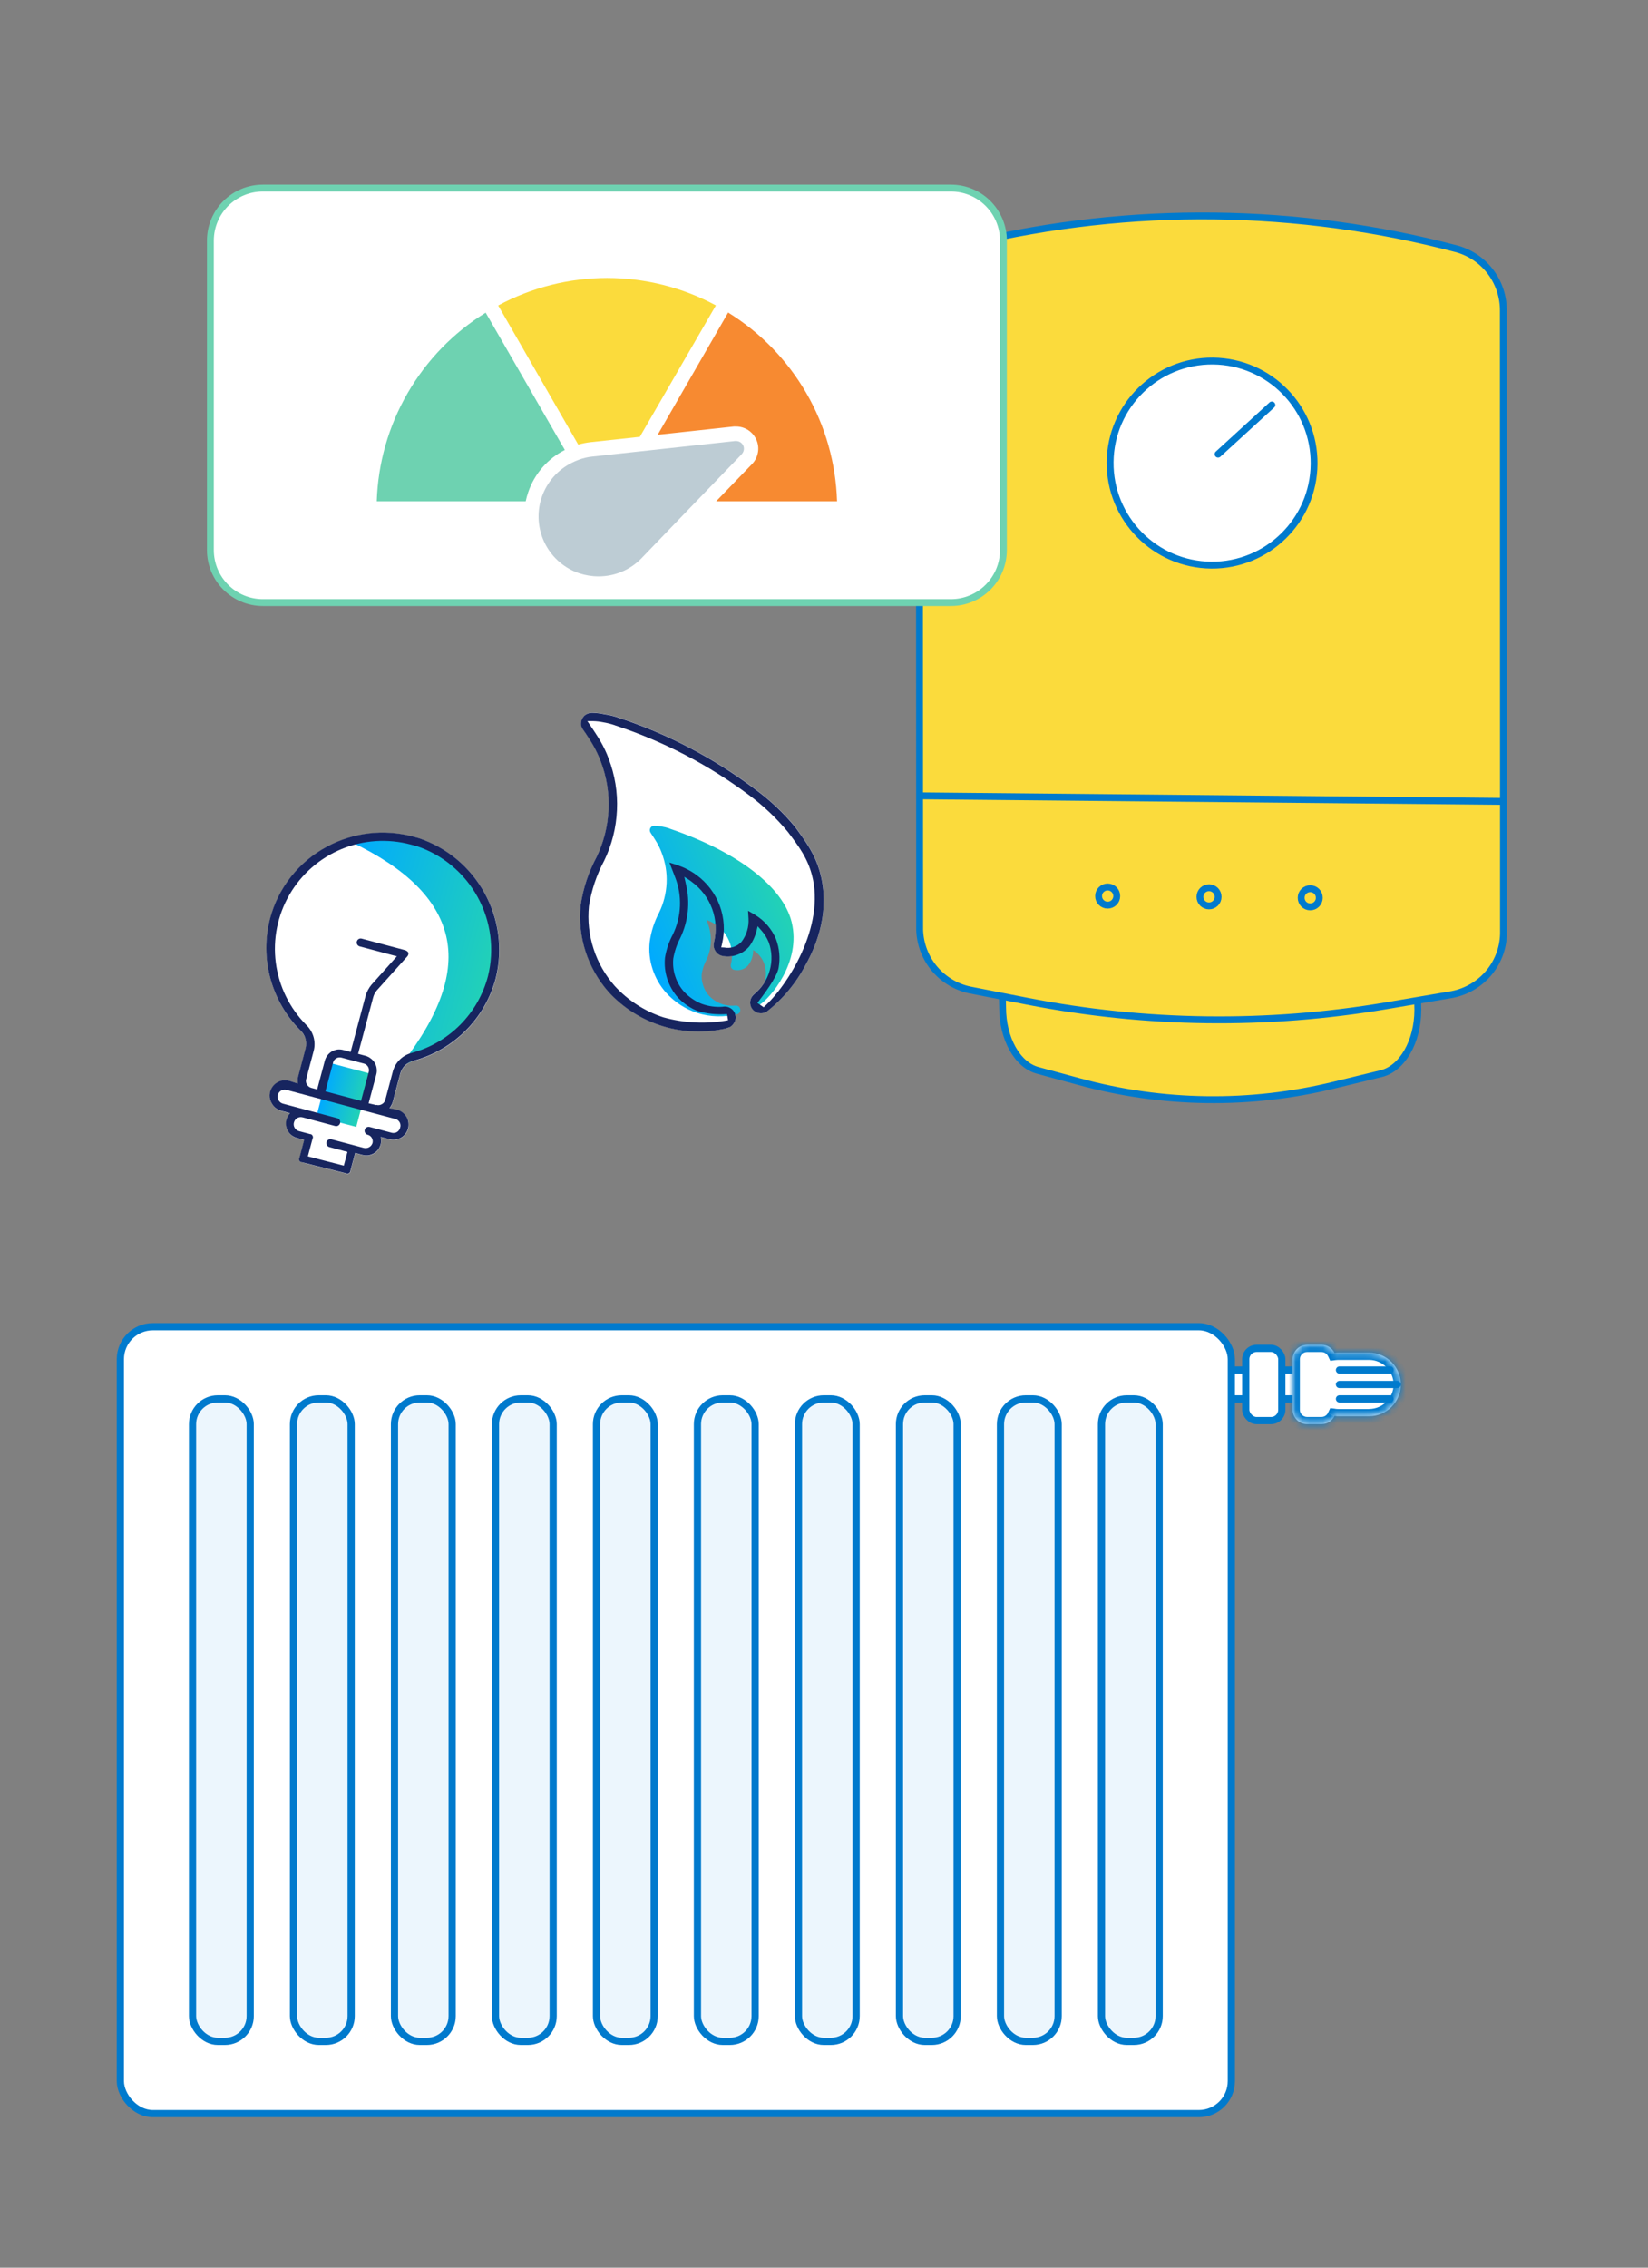 <?xml version="1.0" encoding="UTF-8"?>
<svg xmlns="http://www.w3.org/2000/svg" xmlns:xlink="http://www.w3.org/1999/xlink" viewBox="0 0 240 330">
  <rect x="0" y="0" width="240" height="330" fill="#808080" stroke="none"/>
  <defs>
    <mask id="d" data-name="mask" x="187.2" y="194.64" width="17.86" height="13.66" maskUnits="userSpaceOnUse">
      <g id="e" data-name="path-4-inside-1 16706 43643">
        <path d="M190.35,195.7c-1.16,0-2.1.94-2.1,2.1v7.35c0,1.16.94,2.1,2.1,2.1h2.1c.84,0,1.56-.49,1.9-1.2.2.03.41.04.62.04h4.41c2.55,0,4.62-2.07,4.62-4.62s-2.07-4.62-4.62-4.62h-4.41c-.21,0-.42.01-.62.04-.34-.71-1.06-1.2-1.9-1.2h-2.1Z" style="fill: #fff; fill-rule: evenodd; stroke-width: 0px;"></path>
      </g>
    </mask>
    <linearGradient id="f" data-name="Dégradé sans nom 36" x1="93.43" y1="-399.85" x2="113.42" y2="-392.1" gradientTransform="translate(0 -262.92) scale(1 -1)" gradientUnits="userSpaceOnUse">
      <stop offset="0" stop-color="#0af"></stop>
      <stop offset="1" stop-color="#23d2b5"></stop>
    </linearGradient>
    <clipPath id="g">
      <rect x="28.7" y="120.87" width="50" height="50" transform="translate(-101.09 160.19) rotate(-75.08)" style="fill: none; stroke-width: 0px;"></rect>
    </clipPath>
    <linearGradient id="h" data-name="Dégradé sans nom 36" x1="47.59" y1="-398.41" x2="71.99" y2="-404.91" gradientTransform="translate(0 -262.92) scale(1 -1)" xlink:href="#f"></linearGradient>
    <linearGradient id="i" data-name="Dégradé sans nom 36" x1="47.11" y1="-421.49" x2="52.91" y2="-423.04" gradientTransform="translate(0 -262.92) scale(1 -1)" xlink:href="#f"></linearGradient>
  </defs>
  <g id="c" data-name="Calque 1">
    <g>
      <rect x="173.01" y="199.37" width="28.37" height="4.2" rx="2.1" ry="2.1" style="fill: #fff; stroke: #007acd; stroke-width: 1.05px;"></rect>
      <rect x="181.42" y="196.22" width="5.25" height="10.51" rx="1.58" ry="1.58" style="fill: #fff; stroke: #007acd; stroke-width: 1.05px;"></rect>
      <path d="M190.35,195.7c-1.16,0-2.1.94-2.1,2.1v7.35c0,1.16.94,2.1,2.1,2.1h2.1c.84,0,1.56-.49,1.9-1.2.2.03.41.04.62.04h4.41c2.55,0,4.62-2.07,4.62-4.62s-2.07-4.62-4.62-4.62h-4.41c-.21,0-.42.01-.62.04-.34-.71-1.06-1.2-1.9-1.2h-2.1Z" style="fill: #fff; fill-rule: evenodd; stroke-width: 0px;"></path>
      <g style="mask: url(#d);">
        <path d="M194.35,206.05l.14-1.04-.76-.1-.33.69.95.45ZM194.35,196.89l-.95.45.33.69.76-.1-.14-1.04ZM189.3,197.8c0-.58.47-1.05,1.05-1.05v-2.1c-1.74,0-3.15,1.41-3.15,3.15h2.1ZM189.3,205.15v-7.35h-2.1v7.35h2.1ZM190.35,206.2c-.58,0-1.05-.47-1.05-1.05h-2.1c0,1.74,1.41,3.15,3.15,3.15v-2.1ZM192.45,206.2h-2.1v2.1h2.1v-2.1ZM193.4,205.6c-.17.36-.53.6-.95.6v2.1c1.26,0,2.34-.74,2.85-1.79l-1.9-.9ZM194.97,205.05c-.16,0-.33-.01-.48-.03l-.28,2.08c.25.03.5.05.76.05v-2.1ZM199.38,205.05h-4.41v2.1h4.41v-2.1ZM202.95,201.47c0,1.97-1.6,3.57-3.57,3.57v2.1c3.13,0,5.67-2.54,5.67-5.67h-2.1ZM199.38,197.9c1.97,0,3.57,1.6,3.57,3.57h2.1c0-3.13-2.54-5.67-5.67-5.67v2.1ZM194.97,197.9h4.41v-2.1h-4.41v2.1ZM194.49,197.93c.16-.02.32-.03.48-.03v-2.1c-.26,0-.51.02-.76.05l.28,2.08ZM192.45,196.75c.42,0,.78.24.95.6l1.9-.9c-.51-1.06-1.59-1.8-2.85-1.8v2.1ZM190.35,196.75h2.1v-2.1h-2.1v2.1Z" style="fill: #007acd; stroke-width: 0px;"></path>
      </g>
      <rect x="17.53" y="193.07" width="161.79" height="114.51" rx="4.73" ry="4.73" style="fill: #fff; stroke: #007acd; stroke-width: 1.05px;"></rect>
      <rect x="28.04" y="203.57" width="8.4" height="93.5" rx="3.68" ry="3.68" style="fill: #ecf6fd; stroke: #007acd; stroke-width: 1.05px;"></rect>
      <rect x="42.74" y="203.57" width="8.4" height="93.5" rx="3.68" ry="3.68" style="fill: #ecf6fd; stroke: #007acd; stroke-width: 1.05px;"></rect>
      <rect x="57.45" y="203.57" width="8.4" height="93.5" rx="3.68" ry="3.68" style="fill: #ecf6fd; stroke: #007acd; stroke-width: 1.05px;"></rect>
      <rect x="86.87" y="203.57" width="8.4" height="93.5" rx="3.68" ry="3.68" style="fill: #ecf6fd; stroke: #007acd; stroke-width: 1.05px;"></rect>
      <rect x="116.28" y="203.57" width="8.4" height="93.5" rx="3.68" ry="3.68" style="fill: #ecf6fd; stroke: #007acd; stroke-width: 1.05px;"></rect>
      <rect x="145.7" y="203.57" width="8.4" height="93.5" rx="3.68" ry="3.68" style="fill: #ecf6fd; stroke: #007acd; stroke-width: 1.05px;"></rect>
      <rect x="72.16" y="203.57" width="8.4" height="93.5" rx="3.68" ry="3.68" style="fill: #ecf6fd; stroke: #007acd; stroke-width: 1.05px;"></rect>
      <rect x="101.57" y="203.57" width="8.4" height="93.5" rx="3.68" ry="3.68" style="fill: #ecf6fd; stroke: #007acd; stroke-width: 1.05px;"></rect>
      <rect x="130.99" y="203.57" width="8.4" height="93.5" rx="3.68" ry="3.68" style="fill: #ecf6fd; stroke: #007acd; stroke-width: 1.05px;"></rect>
      <rect x="160.41" y="203.57" width="8.4" height="93.5" rx="3.68" ry="3.68" style="fill: #ecf6fd; stroke: #007acd; stroke-width: 1.05px;"></rect>
      <line x1="195.07" y1="199.37" x2="202.43" y2="199.37" style="fill: none; stroke: #007acd; stroke-linecap: round; stroke-width: 1.05px;"></line>
      <line x1="195.07" y1="201.47" x2="203.48" y2="201.47" style="fill: none; stroke: #007acd; stroke-linecap: round; stroke-width: 1.05px;"></line>
      <line x1="195.07" y1="203.57" x2="202.43" y2="203.57" style="fill: none; stroke: #007acd; stroke-linecap: round; stroke-width: 1.05px;"></line>
      <g>
        <path d="M105.82,149.64l.35-.13c.31-.14.57-.37.74-.66.21-.34.28-.76.2-1.15-.09-.4-.33-.75-.68-.98-.35-.23-.76-.31-1.17-.23-1.04.08-2.09-.06-3.07-.43-.97-.38-1.84-.98-2.55-1.75-.58-.65-1.02-1.41-1.29-2.24-.27-.83-.37-1.72-.29-2.59.18-1.03.51-2.03,1-2.96,1.19-2.45,1.49-5.25.84-7.9l-.23-1.04c.3.19,1.05.67,1.07.72,1.36.98,2.4,2.35,2.98,3.93.58,1.58.67,3.29.26,4.92l-.03.14c-.06.41.04.82.29,1.15.12.18.28.32.46.44.18.11.38.19.59.23.7.13,1.43.07,2.09-.19l.15-.06c.61-.24,1.15-.62,1.57-1.11.49-.66.85-1.42,1.06-2.21l.19-.77.53.6c.45.51.82,1.1,1.08,1.73.48,1.32.53,2.75.15,4.1-.39,1.37-1.19,2.59-2.3,3.49-.3.25-.49.61-.54,1-.05.39.05.78.27,1.1.23.32.58.54.97.61.3.07.6.04.88-.07l.25-.1c2.37-1.85,4.32-4.19,5.71-6.86,1.77-3.16,3.53-8.04,2.09-13.4-.73-2.66-1.95-4.33-3.63-6.64l-.03-.05c-1.72-2.06-3.68-3.9-5.85-5.49-6.03-4.53-12.77-8.04-19.94-10.4l-.14-.05c-.57-.18-1.15-.31-1.74-.4-.61-.13-1.23-.21-1.85-.23-.21,0-.42.03-.61.11l-.22.09c-.26.15-.48.37-.61.63-.14.25-.21.54-.19.83.02.28.13.56.3.78l.4.58c.26.4.54.82.81,1.26.43.7.8,1.44,1.13,2.19l.24.61c.85,2.23,1.24,4.61,1.14,7-.1,2.39-.69,4.74-1.74,6.89-1.18,2.2-1.97,4.58-2.33,7.05-.24,2.26,0,4.54.71,6.7.7,2.19,1.85,4.21,3.37,5.92,2.14,2.32,4.85,4.04,7.87,4.96,3.02.93,6.23,1.03,9.3.31Z" style="fill: #fff; stroke-width: 0px;"></path>
        <path d="M107.3,147.59c-1.86.46-3.82.41-5.66-.15-1.78-.56-3.37-1.58-4.62-2.96-.9-1-1.57-2.18-1.99-3.47-.42-1.28-.56-2.63-.41-3.97.2-1.47.66-2.9,1.36-4.22.66-1.35,1.03-2.82,1.1-4.32.07-1.5-.18-3-.72-4.4l-.15-.38c-.2-.48-.44-.94-.72-1.38-.16-.28-.35-.55-.55-.86l-.2-.31c-.05-.07-.08-.16-.09-.24-.02-.08-.02-.17,0-.25.02-.09.05-.17.1-.24.05-.07.11-.13.18-.18l.13-.05c.08-.03.17-.05.26-.04.36,0,.71.04,1.06.11.35.06.69.14,1.03.25l.1.05c9.88,3.36,16.49,8.45,17.77,13.57,1.49,5.93-3.27,11.23-4.62,12.04l-.06.02c-.13.06-.27.08-.41.05-.16-.04-.3-.13-.39-.26-.09-.13-.13-.29-.12-.45.02-.16.1-.31.21-.42.72-.58,1.24-1.38,1.49-2.27.25-.89.2-1.84-.12-2.71-.31-.78-.87-1.45-1.58-1.9.02.8-.23,1.58-.72,2.22-.24.28-.55.49-.9.61-.35.12-.72.14-1.09.07-.09-.01-.17-.04-.24-.08-.07-.04-.14-.1-.19-.17-.1-.14-.14-.31-.12-.48.28-1.06.23-2.19-.14-3.23-.37-1.04-1.05-1.93-1.95-2.57-.44-.32-.92-.57-1.44-.75l.17.45c.34.88.49,1.81.46,2.75-.04.94-.27,1.86-.68,2.7-.32.6-.53,1.25-.64,1.92-.06.59.01,1.18.21,1.74.18.55.47,1.06.86,1.49.48.5,1.06.89,1.71,1.14.65.25,1.35.34,2.05.28.08-.02.17-.02.25,0,.08.01.16.04.23.09.15.09.25.24.29.41.02.08.02.17,0,.26-.01.09-.05.17-.1.24-.08.12-.19.21-.32.26l-.12-.02Z" style="fill: url(#f); stroke-width: 0px;"></path>
        <path d="M106.16,149.51l-.35.13c-3.07.72-6.28.62-9.3-.31-3.02-.93-5.73-2.64-7.87-4.96-1.52-1.72-2.67-3.74-3.37-5.92-.7-2.16-.94-4.44-.71-6.7.36-2.47,1.15-4.85,2.33-7.05,1.04-2.15,1.63-4.5,1.74-6.89.1-2.39-.28-4.77-1.14-7l-.24-.61c-.33-.76-.7-1.49-1.13-2.19-.27-.44-.55-.86-.81-1.26l-.4-.58c-.17-.23-.28-.5-.3-.78-.01-.29.05-.58.19-.83.14-.27.35-.49.61-.63l.22-.09c.2-.08.4-.11.61-.11.62.02,1.24.09,1.85.23.59.08,1.17.22,1.74.4l.14.05c7.17,2.35,13.9,5.86,19.94,10.4,2.17,1.58,4.13,3.42,5.85,5.49,1.7,2.33,2.93,4.01,3.67,6.69,1.45,5.36-.32,10.24-2.09,13.4-1.39,2.67-3.34,5.01-5.71,6.86l-.25.1c-.28.11-.59.14-.88.07-.39-.07-.73-.29-.97-.61-.22-.32-.32-.71-.27-1.1.05-.39.24-.74.54-1,1.11-.9,1.92-2.12,2.3-3.49.38-1.35.33-2.79-.15-4.1-.26-.63-.62-1.22-1.08-1.73l-.53-.6-.19.77c-.21.8-.57,1.55-1.06,2.21-.43.49-.97.88-1.57,1.11l-.15.06c-.67.26-1.39.32-2.09.19-.21-.04-.41-.11-.59-.23-.18-.11-.34-.26-.46-.44-.24-.33-.35-.75-.29-1.15l.03-.14c.41-1.63.32-3.34-.26-4.92-.58-1.58-1.62-2.94-2.98-3.93-.02-.05-.77-.53-1.07-.72l.23,1.04c.65,2.65.35,5.45-.84,7.9-.49.93-.82,1.93-1,2.96-.08.87.01,1.76.29,2.59.27.83.7,1.59,1.29,2.24.71.76,1.58,1.36,2.55,1.75.98.36,2.03.51,3.07.43.4-.08.82,0,1.17.23.35.22.59.57.68.98.09.39.02.81-.2,1.15-.17.29-.43.53-.74.66ZM109.96,133.14c1.38.82,2.45,2.07,3.06,3.55.49,1.32.62,2.75.37,4.15-.24,1.42-2.34,4.12-3.09,5.11l.91.63c3.4-3.01,9.04-11.75,7.03-19.25-.67-2.47-1.78-3.99-3.51-6.28-1.67-2.01-3.58-3.82-5.68-5.37-5.89-4.4-12.45-7.81-19.43-10.11l-.19-.07c-.52-.17-1.04-.3-1.58-.39-.49-.1-.99-.16-1.49-.17h-.82s.88,1.3.88,1.3c.24.37.49.74.73,1.13.47.75.88,1.54,1.23,2.36l.25.64c.92,2.39,1.34,4.95,1.22,7.51-.11,2.56-.74,5.07-1.86,7.37-1.11,2.07-1.86,4.3-2.22,6.62-.21,2.09.02,4.2.67,6.2.64,2,1.7,3.84,3.08,5.41,1.93,2.1,4.36,3.67,7.07,4.56,3.07.86,6.3,1.01,9.44.43l-.15-.9c-1.46.11-2.93-.04-4.34-.46-1.06-.44-2.02-1.1-2.81-1.94-.7-.78-1.22-1.7-1.55-2.7-.33-1-.44-2.05-.34-3.09.19-1.18.58-2.33,1.14-3.38.63-1.29.98-2.69,1.04-4.12.06-1.43-.17-2.86-.69-4.19l-.84-2.17,1.23.4c.96.33,1.87.8,2.69,1.4,1.55,1.12,2.73,2.67,3.4,4.46.67,1.79.78,3.74.34,5.59l-.12.5.45.02c.46.09.93.06,1.37-.09l.12-.05c.39-.15.75-.4,1.03-.71.72-.96,1.08-2.15,1.01-3.35l-.07-1.15,1.03.59Z" style="fill: #17255f; stroke-width: 0px;"></path>
      </g>
      <g style="clip-path: url(#g);">
        <path d="M43.76,169.1c.07.04.15.06.22.06l6.45,1.62c.06.03.12.05.18.05.08,0,.16-.02.22-.06.06-.04.12-.09.16-.15.04-.07.06-.15.06-.23l.69-2.58,1.04.28c.34.09.69.1,1.03.04.35-.08.68-.24.95-.47.27-.24.49-.54.62-.87.12-.32.17-.66.13-1l-.04-.32,1.26.34c.57.15,1.18.07,1.69-.22.25-.15.47-.34.65-.57.18-.23.31-.5.38-.78.15-.57.07-1.17-.22-1.68-.16-.26-.36-.49-.61-.67-.25-.18-.52-.31-.82-.39l-1.06-.2.18-.27c.13-.19.23-.41.29-.64l1.11-4.17c.12-.44.37-.85.7-1.17.33-.32.74-.55,1.2-.65,2.88-.77,5.51-2.28,7.62-4.4,2.11-2.11,3.62-4.74,4.38-7.63,1.04-4.19.46-8.61-1.63-12.39-2.08-3.78-5.52-6.63-9.61-7.99l-.86-.23c-4.19-1.12-8.65-.59-12.47,1.47-2.03,1.08-3.81,2.57-5.24,4.37-1.43,1.8-2.47,3.88-3.06,6.1-.74,2.87-.73,5.88.05,8.73.78,2.86,2.28,5.46,4.38,7.56.34.33.59.74.73,1.19.13.45.14.94.02,1.4l-1.09,4.11c-.06.23-.08.47-.06.71l.02.32-1.15-.37-.15-.04c-.43-.12-.89-.1-1.31.05-.42.15-.79.42-1.06.78s-.42.79-.44,1.24c-.02.45.1.89.34,1.27.3.51.79.88,1.36,1.03l1.26.34-.18.26c-.2.28-.33.59-.39.93-.05.36,0,.72.11,1.06.12.34.33.64.59.88.26.23.57.39.91.48l1.03.28-.7,2.63c-.03.07-.05.15-.06.22,0,.08.03.15.07.21.04.06.09.12.15.16Z" style="fill: #fff; stroke-width: 0px;"></path>
        <path d="M58.41,154.97c5.67-7.27,7.82-13.44,6.56-18.78-1.27-5.34-5.84-9.83-13.69-13.59l-.23-.06.23-.08c2.82-1.01,5.87-1.13,8.76-.37,5.8,1.55,10.53,6.43,11.52,11.88,1.42,7.8,1.41,14.78-13.06,21.15l-.08-.15Z" style="fill: url(#h); stroke-width: 0px;"></path>
        <path d="M53.94,156.25l-5.8-1.54-2.06,7.74,5.8,1.54,2.06-7.74Z" style="fill: url(#i); stroke-width: 0px;"></path>
        <path d="M43.98,169.16c-.08,0-.15-.02-.22-.06-.06-.04-.11-.1-.15-.16-.04-.07-.06-.14-.07-.21,0-.08.03-.15.06-.22l.7-2.63-1.03-.28c-.33-.09-.64-.25-.91-.48-.27-.24-.47-.54-.59-.88-.12-.34-.16-.71-.11-1.06.06-.34.19-.65.39-.93l.18-.26-1.26-.34c-.57-.15-1.06-.52-1.36-1.03-.24-.38-.36-.82-.34-1.27.02-.45.17-.88.44-1.24s.64-.63,1.06-.78c.42-.15.88-.16,1.31-.05l.15.04,1.15.37-.02-.32c-.02-.24,0-.48.06-.71l1.09-4.11c.12-.46.11-.94-.02-1.4-.13-.46-.38-.87-.73-1.19-2.09-2.09-3.6-4.7-4.38-7.56-.78-2.86-.79-5.87-.05-8.73.59-2.22,1.63-4.3,3.06-6.1,1.43-1.8,3.21-3.29,5.24-4.37,3.82-2.06,8.28-2.59,12.47-1.47l.86.23c4.1,1.36,7.53,4.21,9.61,7.99,2.08,3.78,2.67,8.2,1.63,12.39-.76,2.89-2.27,5.52-4.38,7.63-2.11,2.11-4.74,3.63-7.62,4.4-.45.11-.86.33-1.2.65-.33.32-.57.72-.7,1.17l-1.11,4.17c-.06.23-.16.44-.29.64l-.18.27,1.06.2c.3.07.57.21.82.39.24.18.45.41.61.67.29.51.37,1.12.22,1.68-.08.28-.2.55-.38.78-.18.23-.4.43-.65.57-.51.29-1.12.37-1.69.22l-1.26-.34.04.32c.04.34,0,.68-.13,1-.13.34-.34.64-.62.87-.27.23-.6.39-.95.47-.34.07-.69.05-1.03-.04l-1.04-.28-.69,2.58c0,.08-.03.16-.06.23-.05.06-.1.11-.16.15-.07.04-.15.06-.22.06-.06,0-.13-.02-.18-.05l-6.45-1.62ZM50.07,169.63l.53-2-2.62-.7c-.07-.02-.15-.05-.21-.1-.06-.05-.12-.1-.15-.17-.08-.14-.1-.3-.07-.45.04-.15.14-.28.28-.36.07-.04.14-.06.22-.07.08,0,.15,0,.23.02l4.74,1.26c.26.05.52.01.75-.12.23-.13.39-.34.48-.59.07-.26.03-.53-.1-.76-.13-.23-.35-.4-.61-.46-.08-.02-.15-.05-.21-.1-.06-.05-.11-.11-.15-.17-.04-.07-.07-.14-.08-.22-.01-.08,0-.16.02-.23.04-.15.14-.28.28-.36.07-.04.14-.06.22-.07.08-.01.15,0,.23.02l3.17.84c.13.04.26.05.39.03.14-.01.27-.05.39-.12.12-.07.23-.17.31-.28.08-.11.14-.25.17-.39.04-.12.05-.25.04-.38-.01-.14-.06-.28-.13-.4-.07-.12-.17-.23-.28-.31-.1-.07-.21-.12-.32-.15l-15.86-4.23c-.27-.07-.55-.04-.79.1-.24.14-.41.37-.49.63-.04.13-.05.27-.02.4.02.14.07.26.14.38.14.24.37.42.64.49l7.9,2.11c.15.04.28.14.36.27.08.14.1.3.06.45s-.14.28-.27.36c-.14.08-.3.1-.45.06l-4.73-1.26c-.27-.07-.55-.04-.79.1-.24.14-.41.37-.48.64-.04.13-.05.27-.03.4.02.13.06.26.13.38.14.24.37.42.64.49l1.62.43c.07,0,.13.02.19.05.06.04.11.1.15.16.04.07.06.15.07.23,0,.08-.02.15-.06.22l-.69,2.58,5.24,1.35ZM54.82,160.79c.13.04.27.05.41.03s.27-.07.39-.14c.12-.07.23-.15.31-.26.08-.11.14-.23.18-.36l1.11-4.18c.18-.63.52-1.2.98-1.66.46-.46,1.04-.8,1.67-.97,2.69-.71,5.15-2.12,7.12-4.09,1.97-1.97,3.38-4.43,4.08-7.12.96-3.89.42-7.99-1.51-11.5-1.93-3.51-5.11-6.16-8.91-7.42-.28-.07-.56-.15-.84-.22-3.34-.89-6.88-.66-10.07.66-3.19,1.32-5.86,3.66-7.59,6.65-1.73,2.99-2.43,6.47-1.98,9.9.45,3.43,2.01,6.61,4.45,9.06.49.47.85,1.07,1.04,1.72.19.66.2,1.35.03,2.01l-1.1,4.14c-.04.13-.05.27-.03.4.02.14.06.26.13.38.14.24.37.41.64.49l.86.23,1.11-4.16c.07-.29.2-.55.38-.79.18-.24.4-.43.65-.58.26-.14.54-.24.83-.28.28-.03.56,0,.83.07l1.07.29,2.19-8.2c.17-.56.45-1.09.81-1.54l3.74-4.18-5.41-1.44c-.07-.02-.15-.05-.21-.1-.06-.05-.11-.11-.15-.17-.04-.07-.07-.14-.08-.22-.01-.08,0-.16.02-.23.02-.08.05-.15.1-.21.05-.06.11-.11.17-.15.14-.08.3-.09.46-.05l6.32,1.68c.18.07.33.18.45.34.02.1.02.2-.01.3s-.07.19-.14.26l-4.42,4.92c-.27.31-.46.67-.56,1.06l-2.19,8.2,1.05.28c.27.07.53.19.75.36.25.18.47.4.62.67.16.26.26.56.29.87.04.29.01.59-.07.87l-1.11,4.15,1.13.26ZM52.58,160.19l1.11-4.15c.04-.13.05-.27.04-.4-.01-.14-.06-.28-.13-.4-.07-.13-.16-.23-.28-.31-.1-.07-.21-.12-.32-.15l-3.27-.87c-.12-.03-.24-.04-.36-.03-.14.01-.28.06-.4.13-.12.07-.23.17-.31.28-.08.11-.14.24-.16.38l-1.11,4.15,5.21,1.39Z" style="fill: #17255f; stroke-width: 0px;"></path>
      </g>
    </g>
  </g>
  <g id="j" data-name="Calque 2">
    <path d="M145.97,144.72l.04,1.89c0,4.5,2.14,8.38,5.13,9.16l6.01,1.63c12.15,3.33,24.94,3.5,37.17.5l6.82-1.66c3.07-.74,5.33-4.67,5.34-9.27l-.04-1.87" style="fill: #fbdb3c; stroke-width: 0px;"></path>
    <path d="M145.97,144.72l.04,1.89c0,4.5,2.14,8.38,5.13,9.16l6.01,1.63c12.15,3.33,24.94,3.5,37.17.5l6.82-1.66c3.07-.74,5.33-4.67,5.34-9.27l-.04-1.87" style="fill: none; stroke: #007acd; stroke-miterlimit: 10;"></path>
    <path d="M133.89,44.66l.04,90.2c-.04,2.13.66,4.21,1.98,5.89,1.32,1.67,3.18,2.84,5.26,3.3l8.46,1.66c17.24,3.37,34.95,3.59,52.27.65l9.59-1.64c2.13-.42,4.05-1.57,5.42-3.26,1.37-1.69,2.09-3.81,2.04-5.98l-.02-90.19c.03-2.04-.61-4.03-1.82-5.67-1.21-1.64-2.94-2.83-4.9-3.39-23.18-6.12-47.51-6.4-70.83-.83l-.57.13c-2.01.53-3.79,1.72-5.04,3.37-1.26,1.66-1.92,3.69-1.88,5.77Z" style="fill: #fbdb3c; stroke: #007acd; stroke-miterlimit: 10;"></path>
    <path d="M133.95,115.81l85.03.81" style="fill: none; stroke: #007acd; stroke-miterlimit: 10;"></path>
    <path d="M162.63,130.41c0,.73-.6,1.32-1.33,1.31-.73,0-1.32-.6-1.31-1.33,0-.73.6-1.32,1.33-1.31.73,0,1.32.6,1.31,1.33Z" style="fill: none; stroke: #007acd;"></path>
    <path d="M177.39,130.52c0,.73-.6,1.32-1.33,1.31-.73,0-1.32-.6-1.31-1.33,0-.73.61-1.32,1.33-1.31.73,0,1.32.6,1.31,1.33Z" style="fill: none; stroke: #007acd;"></path>
    <path d="M192.13,130.66c0,.73-.6,1.32-1.33,1.31-.73,0-1.32-.6-1.31-1.33,0-.73.6-1.32,1.33-1.31.73,0,1.32.6,1.31,1.33Z" style="fill: none; stroke: #007acd;"></path>
    <path d="M176.38,82.24c8.2.08,14.92-6.51,14.99-14.71.08-8.2-6.51-14.91-14.71-14.99-8.2-.08-14.92,6.51-14.99,14.71-.08,8.2,6.51,14.91,14.71,14.99Z" style="fill: #fff; stroke: #007acd; stroke-miterlimit: 10;"></path>
    <line x1="185.22" y1="58.93" x2="177.39" y2="66.09" style="fill: none; stroke: #007acd; stroke-linecap: round; stroke-miterlimit: 4;"></line>
    <path d="M138.49,27.37H38.29c-4.23,0-7.65,3.43-7.65,7.65v45.02c0,4.23,3.43,7.65,7.65,7.65h100.19c4.23,0,7.65-3.43,7.65-7.65v-45.02c0-4.23-3.43-7.65-7.65-7.65Z" style="fill: #fff; stroke: #6ed2b1; stroke-miterlimit: 10;"></path>
    <path d="M76.93,71.61c-.15.44-.27.88-.37,1.34h-21.69c.17-5.53,1.71-10.93,4.48-15.72,2.77-4.79,6.67-8.82,11.38-11.73l11.53,19.98c-2.51,1.27-4.42,3.47-5.33,6.13Z" style="fill: #6ed2b1; stroke-width: 0px;"></path>
    <path d="M104.25,44.45l-11.07,19.12-7.21.78c-.6.07-1.19.19-1.76.35l-11.66-20.25c4.88-2.62,10.33-4,15.86-4s10.99,1.37,15.86,4h-.02Z" style="fill: #fbdb3c; stroke-width: 0px;"></path>
    <path d="M121.9,72.95h-17.61l5.23-5.42c.44-.45.73-1.03.85-1.65.12-.62.05-1.26-.2-1.84-.25-.58-.66-1.08-1.18-1.43-.53-.35-1.14-.54-1.77-.54h-.37l-11.07,1.2,10.26-17.79c4.71,2.91,8.62,6.94,11.39,11.73,2.77,4.79,4.3,10.2,4.47,15.73Z" style="fill: #f78a31; stroke-width: 0px;"></path>
    <path d="M108.01,66.11l-6.64,6.88-7.92,8.22c-.81.85-1.79,1.52-2.87,1.98-1.08.46-2.24.69-3.42.69-.96,0-1.92-.16-2.83-.46-2.08-.71-3.81-2.18-4.85-4.11-1.04-1.93-1.32-4.19-.78-6.31.06-.21.12-.44.2-.66.75-2.18,2.32-3.98,4.39-5,.64-.33,1.32-.58,2.02-.74.3-.07.6-.12.9-.15l5.67-.62,2.58-.28,12.59-1.37h.13c.23,0,.45.06.64.18.19.12.34.3.43.51.09.21.11.44.06.66-.05.22-.16.43-.32.58Z" style="fill: #bdccd4; stroke-width: 0px;"></path>
  </g>
</svg>
